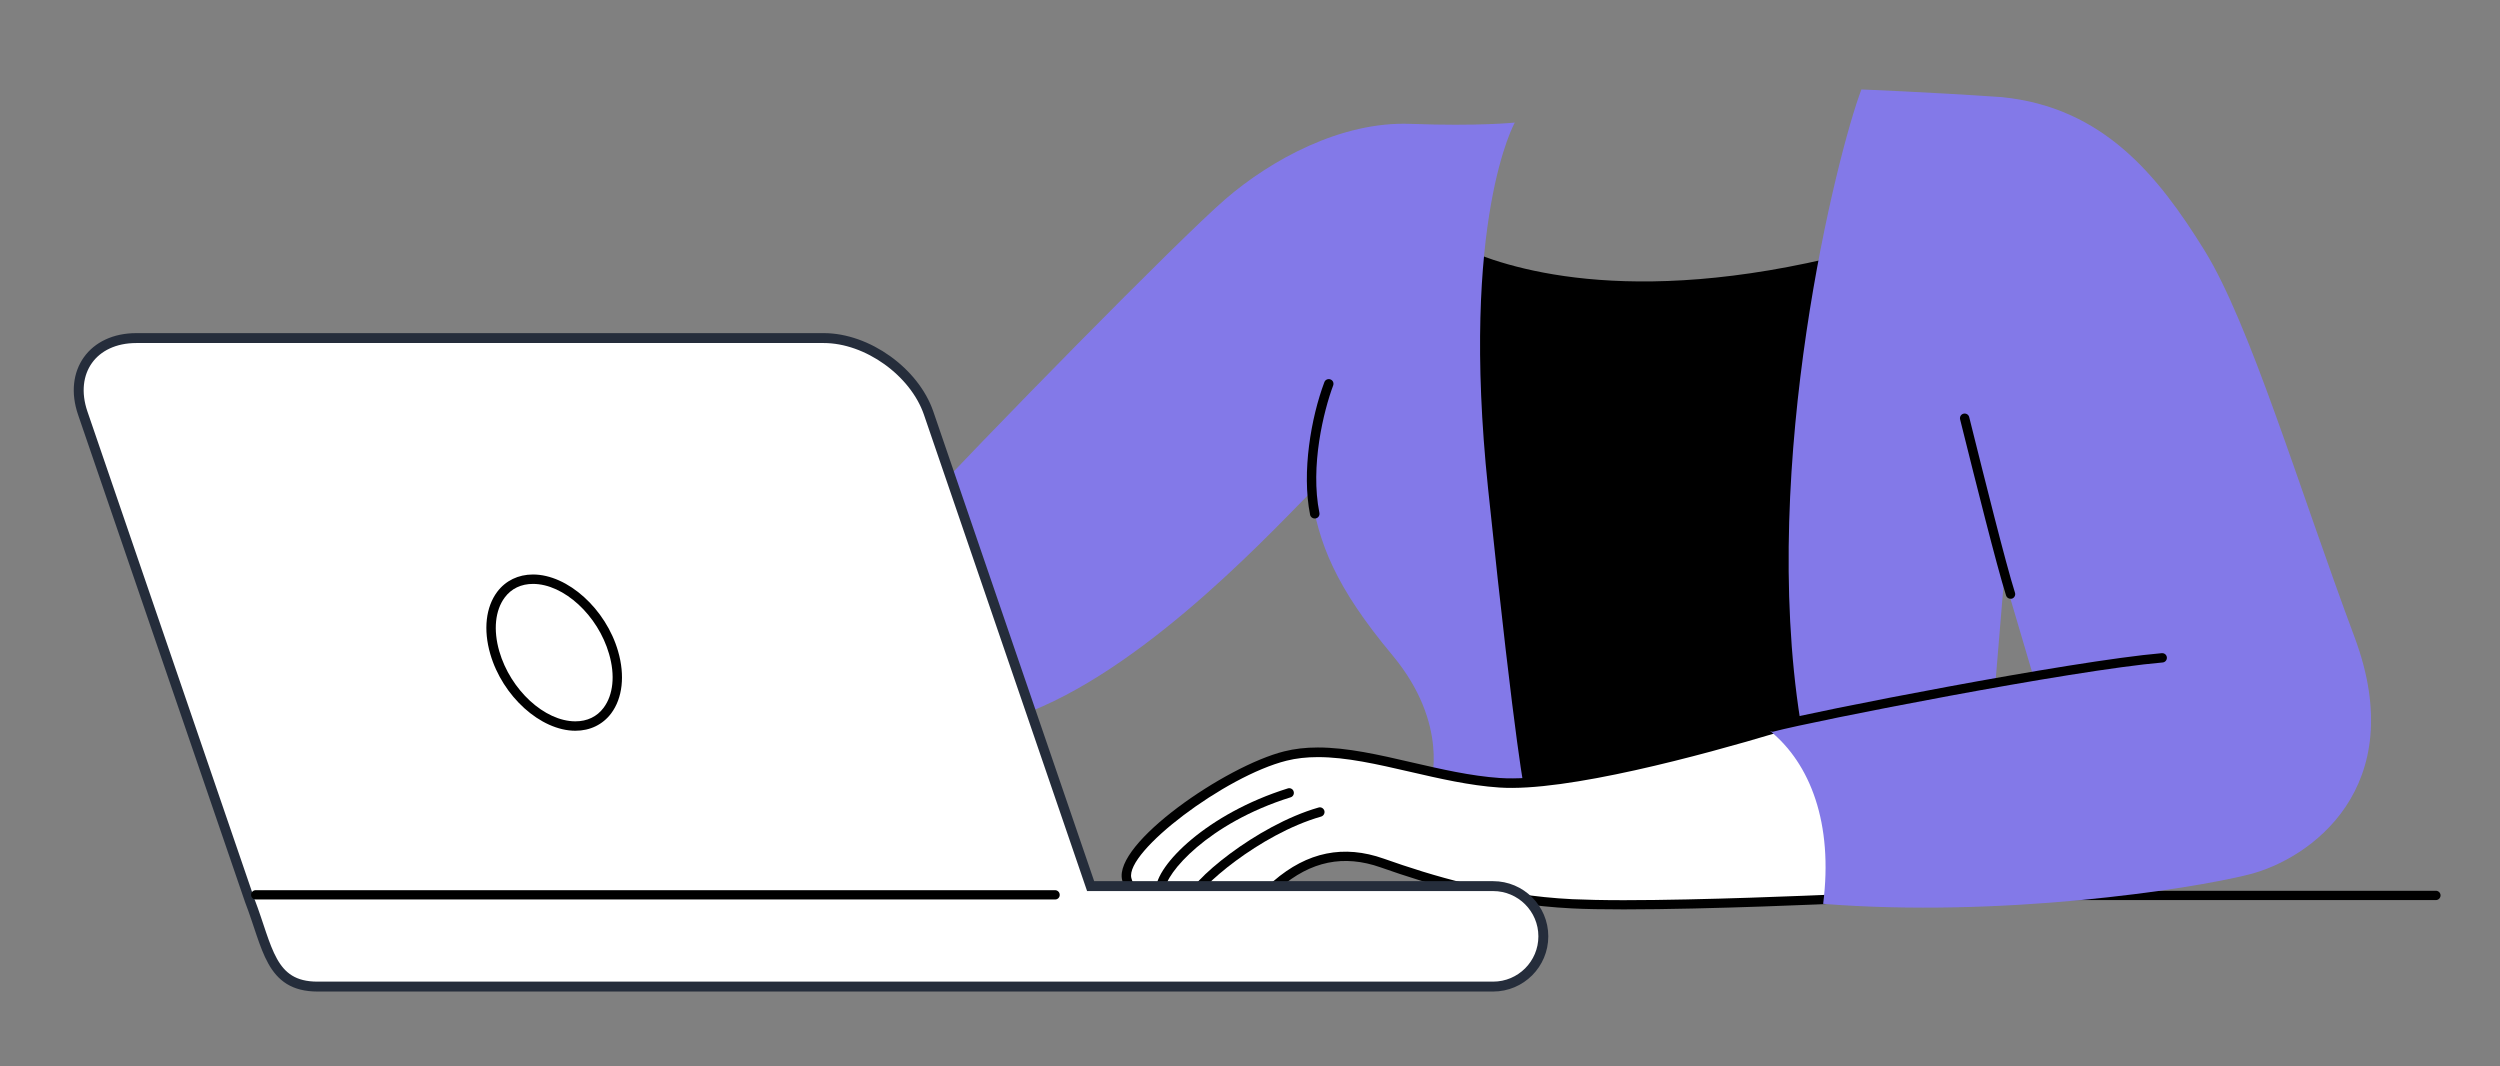 <?xml version="1.0" encoding="UTF-8"?> <svg xmlns="http://www.w3.org/2000/svg" xmlns:xlink="http://www.w3.org/1999/xlink" version="1.1" x="0px" y="0px" viewBox="0 0 252.31 107.63" style="enable-background:new 0 0 252.31 107.63;" xml:space="preserve"><rect x="0" y="0" width="252.31" height="107.63" fill="#808080" stroke="none"/> <style type="text/css"> .st0{fill:#EDEDED;} .st1{fill:#FFFFFF;} .st2{fill:#AF8CFF;} .st3{fill:#252D3B;} .st4{fill:#F4E3FF;} .st5{fill:#FFFFFF;stroke:#252D3B;stroke-width:0.5;stroke-linecap:round;stroke-miterlimit:10;} .st6{fill:none;stroke:#252D3B;stroke-width:0.5;stroke-linecap:round;stroke-miterlimit:10;} .st7{fill:none;stroke:#FFFFFF;stroke-width:0.5;stroke-linecap:round;stroke-miterlimit:10;} .st8{fill:#252D3B;stroke:#FFFFFF;stroke-width:0.5;stroke-linecap:round;stroke-miterlimit:10;} .st9{fill:none;stroke:#AF8CFF;stroke-width:0.5;stroke-miterlimit:10;} .st10{fill:#8379E8;} .st11{fill:#BDC2D6;stroke:#252D3B;stroke-width:0.5;stroke-linecap:round;stroke-miterlimit:10;} .st12{fill:#EFF0F5;} .st13{fill:none;stroke:#FFFFFF;stroke-width:2;stroke-linecap:round;stroke-miterlimit:10;} .st14{fill:#FFFFFF;stroke:#000000;stroke-width:2;stroke-linecap:round;stroke-miterlimit:10;} .st15{fill:none;stroke:#000000;stroke-width:2;stroke-linecap:round;stroke-miterlimit:10;} .st16{fill:none;stroke:#AF8CFF;stroke-width:2;stroke-linecap:round;stroke-miterlimit:10;} .st17{stroke:#FFFFFF;stroke-width:2;stroke-miterlimit:10;} .st18{fill:none;stroke:#8379E8;stroke-width:0.5;stroke-miterlimit:10;} .st19{fill:none;stroke:#FFFFFF;stroke-miterlimit:10;} .st20{fill:none;stroke:#8379E8;stroke-width:0.5;stroke-linecap:round;stroke-miterlimit:10;} .st21{fill:#252D3B;stroke:#FFFFFF;stroke-miterlimit:10;} .st22{fill:#A6AED9;} .st23{clip-path:url(#SVGID_00000162349375028095384060000005155243181105538735_);} .st24{clip-path:url(#SVGID_00000002363879466740585310000011510161461289105304_);} .st25{fill:#FFFFFF;stroke:#252D3B;stroke-width:2;stroke-linecap:round;stroke-miterlimit:10;} .st26{clip-path:url(#SVGID_00000173863266987099192190000014739719865110768823_);} .st27{fill:none;stroke:#252D3B;stroke-width:2;stroke-linecap:round;stroke-miterlimit:10;} .st28{fill:none;stroke:#FFFFFF;stroke-width:2;stroke-miterlimit:10;} .st29{fill:#252D3B;stroke:#FFFFFF;stroke-width:2;stroke-miterlimit:10;} .st30{fill:#252D3B;stroke:#FFFFFF;stroke-width:2;stroke-linecap:round;stroke-miterlimit:10;} .st31{clip-path:url(#SVGID_00000012438302804711444340000009232422990288919943_);} .st32{clip-path:url(#SVGID_00000138565285854176345490000008522154994041204927_);} .st33{clip-path:url(#SVGID_00000000223119293459876030000016731073425050613900_);fill:#BDC2D6;stroke:#252D3B;stroke-width:0.5;stroke-linecap:round;stroke-miterlimit:10;} .st34{clip-path:url(#SVGID_00000134214948324071878040000013827573784371726772_);fill:none;stroke:#252D3B;stroke-width:0.5;stroke-linecap:round;stroke-miterlimit:10;} .st35{fill:none;} .st36{clip-path:url(#SVGID_00000109024548997287600710000001527633020806745240_);} .st37{clip-path:url(#SVGID_00000013894359944421487010000003329516003631105417_);} .st38{fill:#FFFFFF;stroke:#252D3B;stroke-miterlimit:10;} .st39{clip-path:url(#SVGID_00000028326765914877563620000017241720387297570732_);} .st40{fill:#FFFFFF;stroke:#252D3B;stroke-linecap:round;stroke-miterlimit:10;} .st41{clip-path:url(#SVGID_00000044860163759896782350000011820123831190932613_);} .st42{clip-path:url(#SVGID_00000004546923937467673670000005034921514182140063_);} .st43{fill:none;stroke:#252D3B;stroke-linecap:round;stroke-miterlimit:10;} .st44{fill:none;stroke:#8379E8;stroke-width:2;stroke-miterlimit:10;} .st45{fill:none;stroke:#252D3B;stroke-linecap:round;stroke-linejoin:round;stroke-miterlimit:10;} .st46{fill:#817EEE;} .st47{fill:#FEFEFE;} .st48{clip-path:url(#SVGID_00000004546923937467673670000005034921514182140063_);fill:none;} .st49{fill:none;stroke:#8379E8;stroke-width:6;stroke-linecap:round;stroke-linejoin:round;stroke-miterlimit:10;} .st50{fill:#7F78E3;stroke:#000000;stroke-width:2;stroke-linecap:round;stroke-linejoin:round;stroke-miterlimit:10;} .st51{fill:#716BD1;} .st52{clip-path:url(#SVGID_00000169558827053650486940000012357456630530974135_);} .st53{clip-path:url(#SVGID_00000169558827053650486940000012357456630530974135_);fill:#8379E8;} .st54{fill:none;stroke:#000000;stroke-miterlimit:10;} .st55{clip-path:url(#SVGID_00000169558827053650486940000012357456630530974135_);fill:none;} .st56{fill:#FFFFFF;stroke:#000000;stroke-miterlimit:10;} </style> <g id="BACKGROUND"> </g> <g id="OBJECTS"> </g> <g id="TEXTS"> <g> <g> <path d="M245.84,90.84h-36.89c-0.26,0-0.47-0.21-0.47-0.47c0-0.26,0.21-0.47,0.47-0.47h36.89c0.26,0,0.47,0.21,0.47,0.47 C246.31,90.62,246.1,90.84,245.84,90.84z"></path> </g> <path d="M147.48,24.97c4.24,1.93,16.59,6.3,38.97,0.64c-0.77,15.43-2.32,47.98-2.32,47.98s-18.65,10.55-31.13,6.17 C149.53,73.85,147.48,24.97,147.48,24.97z"></path> <path class="st10" d="M153.91,80.02c0,0-0.9-3.6-3.73-30.74c-2.83-27.14,2.7-36.91,2.7-36.91s-3.6,0.39-10.55,0.13 c-6.95-0.26-14.02,3.6-18.65,7.59c-4.59,3.95-24.59,24.32-31.9,32.24l9.98,20.27c12.28-3.79,25.22-17.5,30.54-22.93 c0.77,5.14,2.44,9.52,8.23,16.46c5.79,6.95,3.86,12.99,3.86,12.99L153.91,80.02z"></path> <g> <path class="st1" d="M179.38,73.42c-3.86,1.16-20.45,6.09-28.04,5.57c-7.59-0.51-15.43-4.25-21.61-2.7 c-6.17,1.54-16.76,9.33-16.01,12.41c0.58,2.38,3.41,1.09,3.41,1.09c1.03,2.19,3.09,1.03,3.09,1.03c1.03,2.19,5.79,0.9,8.62-1.54 c2.83-2.44,6.3-3.73,10.68-2.19c4.37,1.54,11.19,3.73,19.16,4.12s26.75-0.49,26.75-0.49S188.25,79.6,179.38,73.42z"></path> <path d="M122.48,92.42c-1.35,0-2.07-0.48-2.47-1c-0.26,0.09-0.62,0.18-1.02,0.18c-0.63,0-1.48-0.22-2.09-1.22 c-0.34,0.11-0.83,0.23-1.36,0.23c-1.19,0-2.01-0.64-2.29-1.8c-0.9-3.69,10.43-11.5,16.36-12.98c1.04-0.26,2.15-0.39,3.39-0.39 c2.98,0,6.15,0.73,9.51,1.51c2.91,0.67,5.92,1.37,8.86,1.57c6.68,0.46,20.51-3.34,27.87-5.55c0.14-0.04,0.29-0.02,0.41,0.06 c9.04,6.29,6.26,17.69,6.23,17.8c-0.05,0.2-0.23,0.35-0.44,0.36c-0.13,0.01-12.73,0.59-21.58,0.59c0,0,0,0,0,0 c-2.11,0-3.87-0.03-5.22-0.1c-7.77-0.38-14.39-2.41-19.3-4.14c-3.72-1.31-7.04-0.64-10.21,2.1 C127.24,91.28,124.51,92.42,122.48,92.42z M120.21,90.36c0.05,0,0.1,0.01,0.15,0.02c0.12,0.04,0.23,0.13,0.28,0.25 c0.33,0.7,1.19,0.85,1.85,0.85c1.82,0,4.3-1.05,6.03-2.55c3.43-2.96,7.1-3.7,11.14-2.27c4.84,1.71,11.39,3.72,19.03,4.09 c1.34,0.06,3.08,0.1,5.18,0.1c7.98,0,19.03-0.48,21.17-0.57c0.36-1.87,1.69-10.99-5.74-16.32c-7.48,2.24-21.23,5.98-27.99,5.52 c-3.01-0.2-6.06-0.91-9.01-1.59c-3.3-0.76-6.42-1.48-9.29-1.48c-1.16,0-2.2,0.12-3.16,0.36c-6.21,1.55-16.31,9.19-15.67,11.84 c0.18,0.74,0.61,1.08,1.37,1.08c0.7,0,1.38-0.3,1.38-0.31c0.24-0.1,0.51,0,0.62,0.23c0.34,0.71,0.81,1.06,1.44,1.06 c0.53,0,0.98-0.24,0.98-0.25C120.05,90.37,120.13,90.36,120.21,90.36z"></path> </g> <g> <path class="st10" d="M237.64,64.33c-5.66-15.18-10.55-31.64-15.18-39.1c-4.63-7.46-10.16-14.41-20.45-15.43 c-7.46-0.51-14.15-0.77-14.15-0.77c-2.44,6.43-10.29,37.56-6.17,63.67c-1.8,0-3.09,1.03-3.09,1.03c4.12,3.34,6.43,9.39,5.4,17.49 c17.88,1.41,36.79-1.41,42.96-2.96C233.14,86.71,243.3,79.51,237.64,64.33z M201.37,69.09l0.9-10.8l2.96,10.03L201.37,69.09z"></path> </g> <g> <path d="M132.68,52.33c-0.22,0-0.42-0.16-0.46-0.38c-0.86-4.3,0.1-9.82,1.44-13.38c0.09-0.25,0.37-0.37,0.61-0.28 c0.25,0.09,0.37,0.36,0.28,0.61c-0.96,2.56-2.34,8.15-1.39,12.86c0.05,0.26-0.11,0.51-0.37,0.56 C132.75,52.33,132.71,52.33,132.68,52.33z"></path> </g> <g> <path d="M178.89,73.85c-0.21,0-0.4-0.14-0.46-0.35c-0.07-0.25,0.08-0.51,0.34-0.58c4.16-1.1,30.22-6.21,39.41-7 c0.26-0.02,0.49,0.17,0.51,0.43c0.02,0.26-0.17,0.49-0.43,0.51c-9.15,0.78-35.11,5.88-39.25,6.97 C178.97,73.85,178.93,73.85,178.89,73.85z"></path> </g> <g> <path d="M202.91,60.43c-0.2,0-0.39-0.13-0.45-0.33c-0.93-2.91-3.22-12.09-4.32-16.5l-0.32-1.28c-0.06-0.25,0.09-0.51,0.35-0.57 c0.25-0.06,0.51,0.09,0.57,0.35l0.32,1.28c1.1,4.4,3.38,13.56,4.3,16.44c0.08,0.25-0.06,0.52-0.31,0.6 C203.01,60.43,202.96,60.43,202.91,60.43z"></path> </g> <g> <path d="M120.21,91.3c-0.01,0-0.03,0-0.04,0c-0.26-0.02-0.45-0.25-0.43-0.51c0.16-1.72,7.08-7.5,13.33-9.29 c0.25-0.08,0.51,0.07,0.59,0.32c0.07,0.25-0.07,0.51-0.32,0.59c-6.29,1.8-12.55,7.35-12.65,8.46 C120.66,91.12,120.45,91.3,120.21,91.3z"></path> </g> <g> <path d="M117.12,90.27c-0.26,0-0.47-0.21-0.47-0.47c0-2.47,5.19-7.69,13.32-10.23c0.25-0.08,0.52,0.06,0.59,0.31 c0.08,0.25-0.06,0.52-0.31,0.59c-8.35,2.61-12.66,7.72-12.66,9.32C117.59,90.06,117.38,90.27,117.12,90.27z"></path> </g> <g> <path class="st38" d="M150.69,89.43h-40.62L93.72,41.69c-1.43-4.16-6.19-7.57-10.59-7.57H13.76c-4.4,0-6.83,3.41-5.41,7.57 L25.2,90.87c1.84,4.77,2.06,8.7,6.84,8.7h118.65c2.8,0,5.07-2.27,5.07-5.07C155.76,91.7,153.49,89.43,150.69,89.43z"></path> <g> <path d="M106.49,90.78H25.81c-0.26,0-0.47-0.21-0.47-0.47c0-0.26,0.21-0.47,0.47-0.47h80.67c0.26,0,0.47,0.21,0.47,0.47 C106.96,90.57,106.75,90.78,106.49,90.78z"></path> </g> <g> <path d="M58.07,73.75c-3.51,0-7.36-3.48-8.59-7.75c-0.71-2.45-0.45-4.73,0.7-6.27c0.85-1.13,2.13-1.75,3.61-1.75 c3.51,0,7.36,3.48,8.59,7.75c0.71,2.45,0.45,4.73-0.7,6.27C60.83,73.13,59.55,73.75,58.07,73.75z M53.79,58.93 c-1.19,0-2.18,0.47-2.85,1.37c-0.97,1.3-1.17,3.28-0.55,5.43c1.13,3.9,4.57,7.07,7.68,7.07c1.19,0,2.18-0.47,2.85-1.37 c0.97-1.3,1.18-3.28,0.55-5.43C60.35,62.1,56.9,58.93,53.79,58.93z"></path> </g> </g> </g> </g> </svg> 